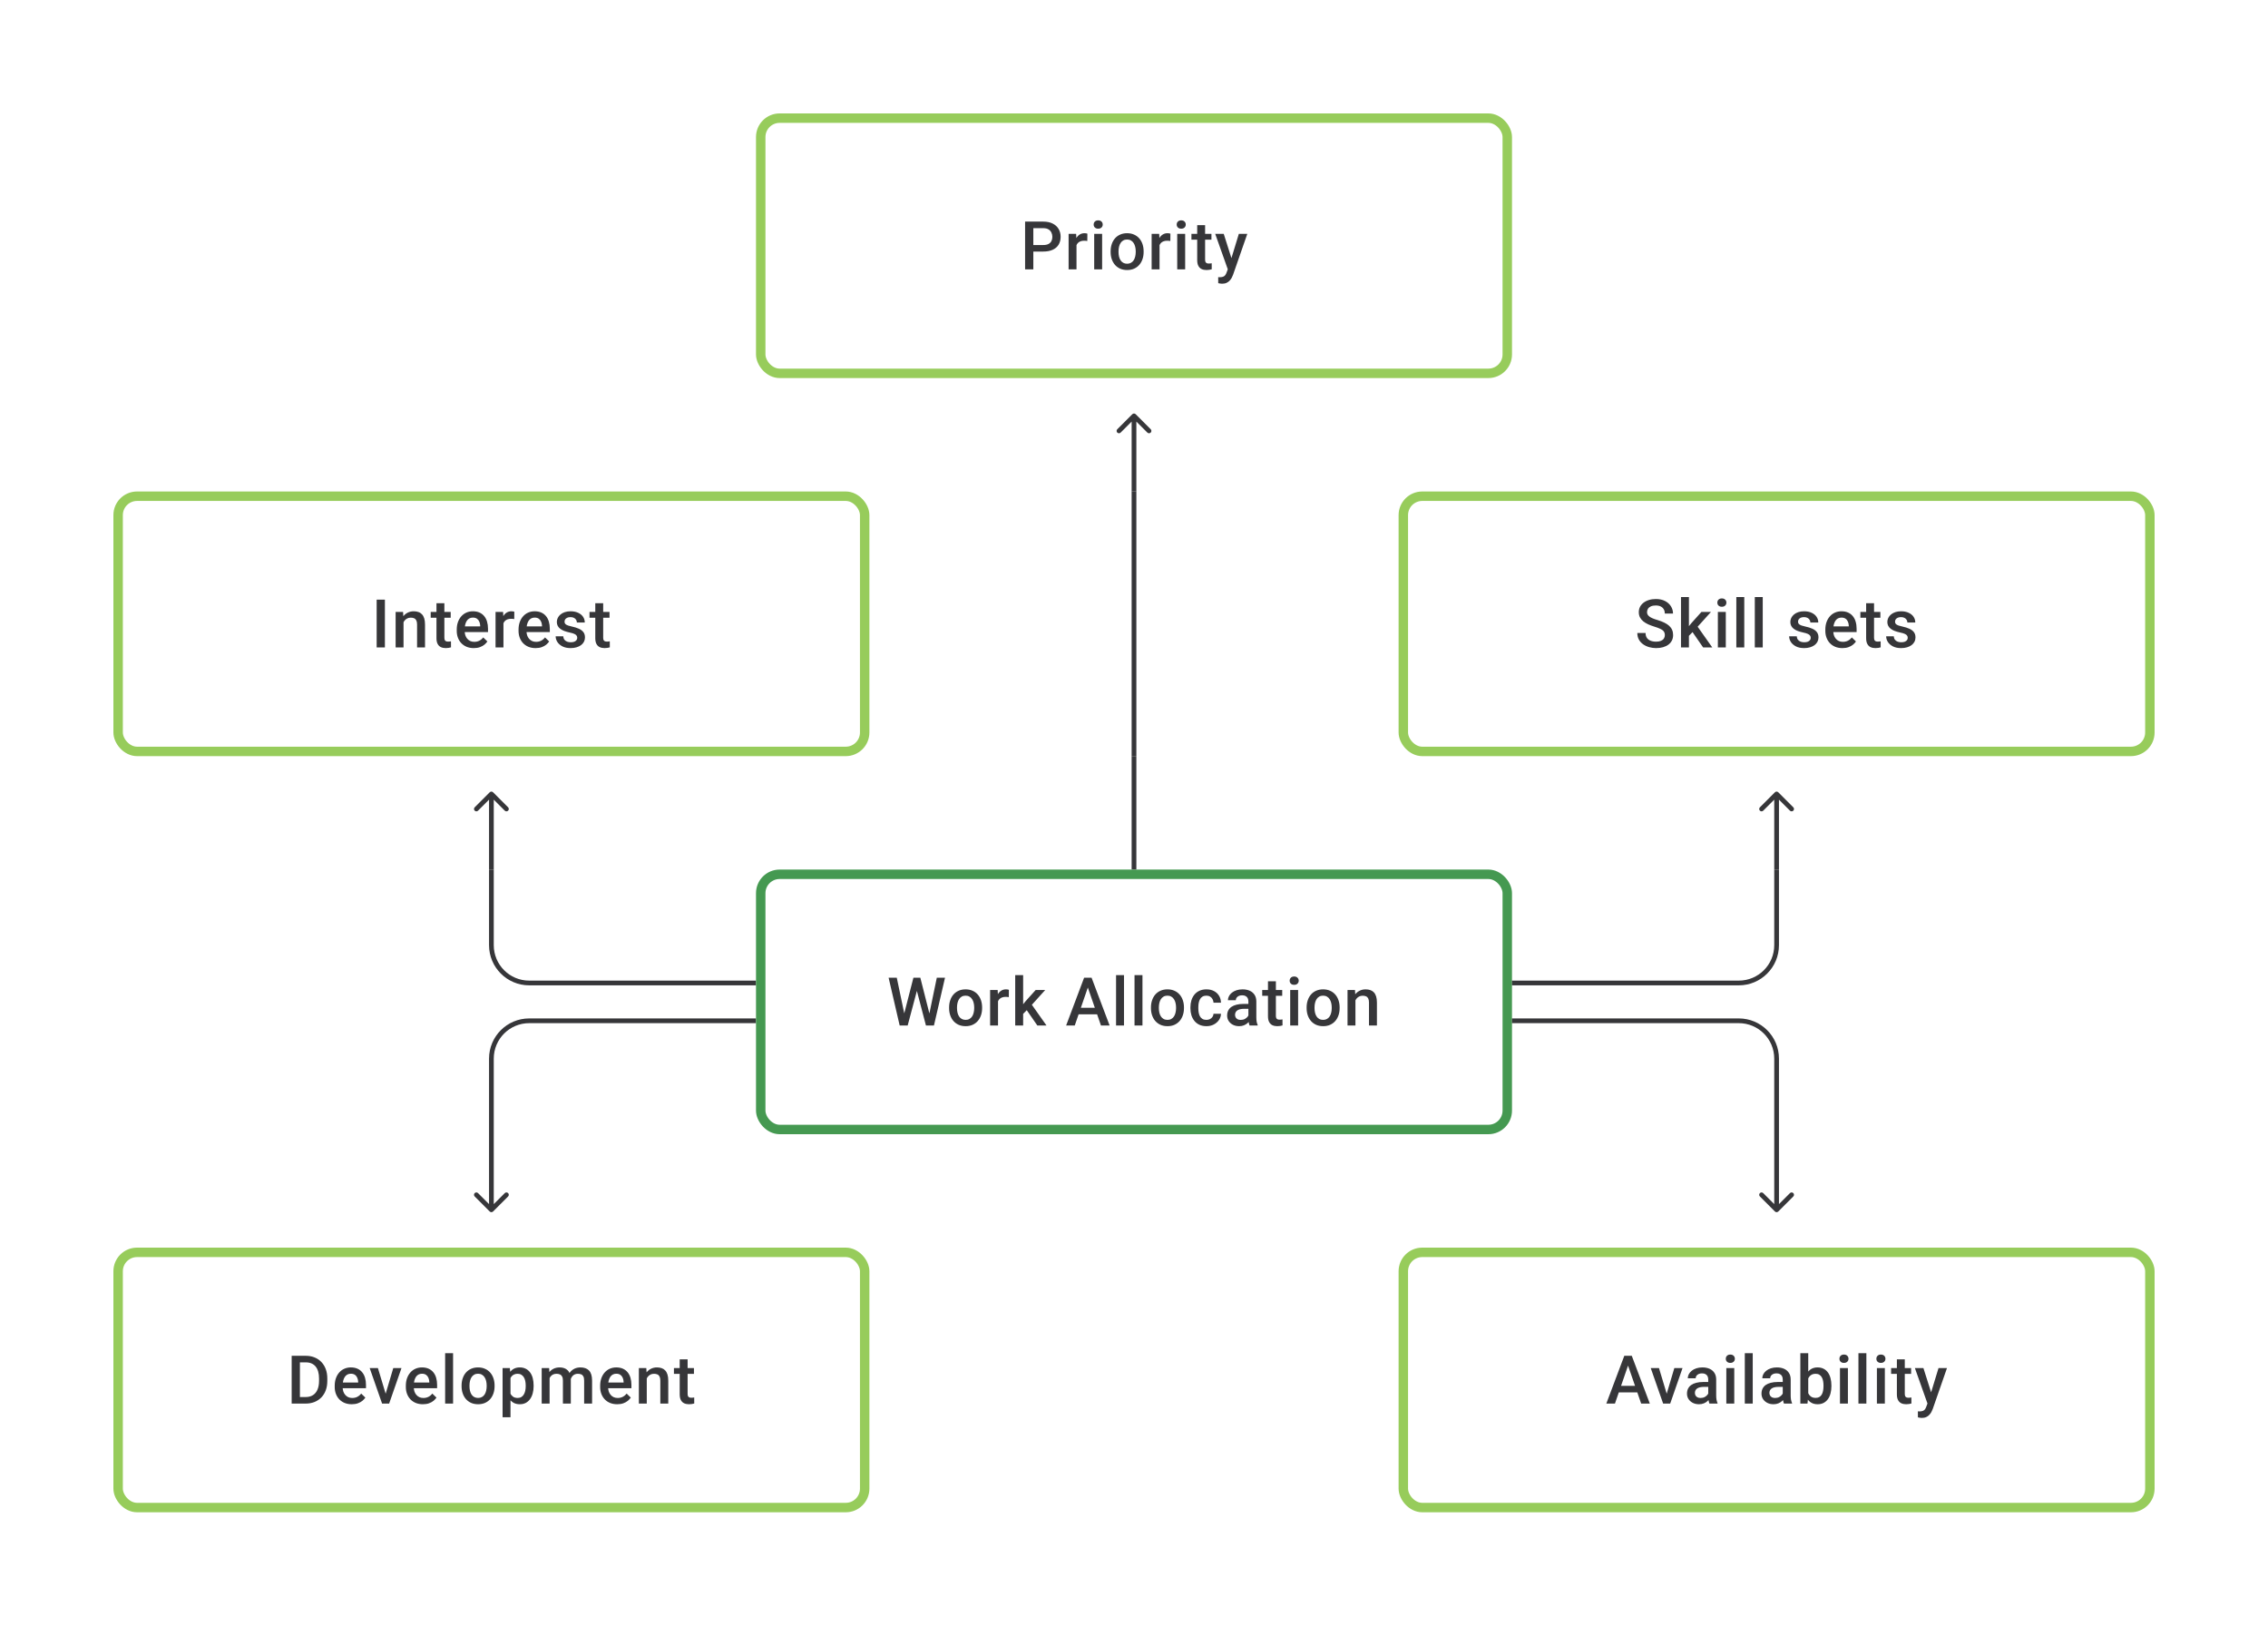 <svg width="480" height="344" viewBox="0 0 480 344" fill="none" xmlns="http://www.w3.org/2000/svg">
<path d="M220.792 53.23H218.161V51.848H220.792C221.25 51.848 221.621 51.774 221.903 51.626C222.185 51.478 222.391 51.274 222.521 51.015C222.655 50.751 222.722 50.45 222.722 50.112C222.722 49.793 222.655 49.494 222.521 49.217C222.391 48.934 222.185 48.707 221.903 48.536C221.621 48.365 221.25 48.279 220.792 48.279H218.695V57H216.952V46.891H220.792C221.574 46.891 222.239 47.029 222.785 47.307C223.336 47.58 223.755 47.96 224.042 48.446C224.329 48.927 224.472 49.478 224.472 50.098C224.472 50.751 224.329 51.311 224.042 51.779C223.755 52.246 223.336 52.605 222.785 52.855C222.239 53.105 221.574 53.23 220.792 53.23ZM227.832 50.918V57H226.159V49.487H227.756L227.832 50.918ZM230.131 49.439L230.117 50.994C230.015 50.975 229.904 50.962 229.784 50.952C229.668 50.943 229.552 50.938 229.436 50.938C229.149 50.938 228.897 50.98 228.68 51.063C228.462 51.142 228.279 51.258 228.131 51.411C227.988 51.559 227.876 51.739 227.798 51.952C227.719 52.165 227.673 52.404 227.659 52.667L227.277 52.695C227.277 52.223 227.323 51.785 227.416 51.383C227.508 50.98 227.647 50.626 227.832 50.321C228.022 50.015 228.258 49.777 228.541 49.605C228.828 49.434 229.159 49.348 229.534 49.348C229.635 49.348 229.744 49.358 229.86 49.376C229.98 49.395 230.071 49.416 230.131 49.439ZM233.255 49.487V57H231.575V49.487H233.255ZM231.464 47.515C231.464 47.261 231.547 47.05 231.714 46.883C231.885 46.712 232.121 46.627 232.422 46.627C232.718 46.627 232.952 46.712 233.123 46.883C233.294 47.05 233.38 47.261 233.38 47.515C233.38 47.765 233.294 47.974 233.123 48.14C232.952 48.307 232.718 48.39 232.422 48.39C232.121 48.39 231.885 48.307 231.714 48.14C231.547 47.974 231.464 47.765 231.464 47.515ZM235.053 53.327V53.167C235.053 52.626 235.132 52.123 235.289 51.661C235.446 51.193 235.673 50.788 235.97 50.446C236.27 50.098 236.636 49.83 237.067 49.64C237.502 49.446 237.992 49.348 238.539 49.348C239.089 49.348 239.58 49.446 240.011 49.64C240.446 49.83 240.814 50.098 241.115 50.446C241.415 50.788 241.645 51.193 241.802 51.661C241.959 52.123 242.038 52.626 242.038 53.167V53.327C242.038 53.868 241.959 54.371 241.802 54.834C241.645 55.297 241.415 55.702 241.115 56.049C240.814 56.391 240.448 56.66 240.017 56.854C239.587 57.044 239.099 57.139 238.552 57.139C238.002 57.139 237.509 57.044 237.074 56.854C236.643 56.66 236.277 56.391 235.976 56.049C235.676 55.702 235.446 55.297 235.289 54.834C235.132 54.371 235.053 53.868 235.053 53.327ZM236.726 53.167V53.327C236.726 53.665 236.761 53.984 236.83 54.285C236.9 54.586 237.009 54.85 237.157 55.077C237.305 55.303 237.495 55.482 237.726 55.611C237.958 55.741 238.233 55.806 238.552 55.806C238.863 55.806 239.131 55.741 239.358 55.611C239.589 55.482 239.779 55.303 239.927 55.077C240.075 54.85 240.184 54.586 240.254 54.285C240.328 53.984 240.365 53.665 240.365 53.327V53.167C240.365 52.834 240.328 52.519 240.254 52.223C240.184 51.922 240.073 51.656 239.92 51.425C239.772 51.193 239.582 51.013 239.351 50.883C239.124 50.749 238.853 50.681 238.539 50.681C238.224 50.681 237.951 50.749 237.719 50.883C237.492 51.013 237.305 51.193 237.157 51.425C237.009 51.656 236.9 51.922 236.83 52.223C236.761 52.519 236.726 52.834 236.726 53.167ZM245.405 50.918V57H243.732V49.487H245.329L245.405 50.918ZM247.704 49.439L247.69 50.994C247.588 50.975 247.477 50.962 247.356 50.952C247.241 50.943 247.125 50.938 247.009 50.938C246.722 50.938 246.47 50.98 246.252 51.063C246.035 51.142 245.852 51.258 245.704 51.411C245.56 51.559 245.449 51.739 245.371 51.952C245.292 52.165 245.246 52.404 245.232 52.667L244.85 52.695C244.85 52.223 244.896 51.785 244.989 51.383C245.081 50.98 245.22 50.626 245.405 50.321C245.595 50.015 245.831 49.777 246.113 49.605C246.4 49.434 246.731 49.348 247.106 49.348C247.208 49.348 247.317 49.358 247.433 49.376C247.553 49.395 247.643 49.416 247.704 49.439ZM250.828 49.487V57H249.147V49.487H250.828ZM249.036 47.515C249.036 47.261 249.12 47.05 249.286 46.883C249.458 46.712 249.694 46.627 249.995 46.627C250.291 46.627 250.525 46.712 250.696 46.883C250.867 47.05 250.953 47.261 250.953 47.515C250.953 47.765 250.867 47.974 250.696 48.14C250.525 48.307 250.291 48.39 249.995 48.39C249.694 48.39 249.458 48.307 249.286 48.14C249.12 47.974 249.036 47.765 249.036 47.515ZM256.389 49.487V50.709H252.154V49.487H256.389ZM253.376 47.647H255.049V54.924C255.049 55.155 255.081 55.334 255.146 55.459C255.216 55.579 255.311 55.66 255.431 55.702C255.551 55.743 255.692 55.764 255.854 55.764C255.97 55.764 256.081 55.757 256.188 55.743C256.294 55.729 256.38 55.715 256.445 55.702L256.452 56.979C256.313 57.021 256.151 57.058 255.966 57.09C255.785 57.123 255.577 57.139 255.341 57.139C254.956 57.139 254.616 57.072 254.32 56.938C254.024 56.799 253.792 56.574 253.626 56.264C253.459 55.954 253.376 55.542 253.376 55.028V47.647ZM260.145 56.181L262.187 49.487H263.978L260.965 58.146C260.895 58.331 260.805 58.532 260.694 58.75C260.583 58.967 260.437 59.173 260.256 59.368C260.08 59.567 259.861 59.726 259.597 59.847C259.333 59.972 259.013 60.034 258.638 60.034C258.49 60.034 258.347 60.02 258.208 59.993C258.074 59.969 257.946 59.944 257.826 59.916L257.819 58.639C257.865 58.643 257.921 58.648 257.986 58.653C258.055 58.657 258.111 58.66 258.152 58.66C258.43 58.66 258.662 58.625 258.847 58.555C259.032 58.49 259.182 58.384 259.298 58.236C259.418 58.088 259.52 57.889 259.604 57.639L260.145 56.181ZM258.993 49.487L260.777 55.111L261.076 56.875L259.916 57.174L257.187 49.487H258.993Z" fill="#1E1E21" fill-opacity="0.89"/>
<rect x="161" y="25" width="158" height="54" rx="4" stroke="#97CC5B" stroke-width="2"/>
<path d="M240.354 87.646C240.158 87.451 239.842 87.451 239.646 87.646L236.464 90.828C236.269 91.024 236.269 91.34 236.464 91.535C236.66 91.731 236.976 91.731 237.172 91.535L240 88.707L242.828 91.535C243.024 91.731 243.34 91.731 243.536 91.535C243.731 91.34 243.731 91.024 243.536 90.828L240.354 87.646ZM239.5 88V104H240.5V88H239.5Z" fill="#1E1E21" fill-opacity="0.89"/>
<path d="M81.459 126.89V137H79.717V126.89H81.459ZM85.403 131.091V137H83.73V129.487H85.306L85.403 131.091ZM85.104 132.966L84.563 132.959C84.567 132.427 84.641 131.938 84.785 131.494C84.933 131.05 85.137 130.668 85.396 130.348C85.66 130.029 85.975 129.784 86.34 129.612C86.706 129.436 87.113 129.348 87.562 129.348C87.923 129.348 88.25 129.399 88.541 129.501C88.838 129.598 89.09 129.758 89.298 129.98C89.511 130.202 89.673 130.492 89.784 130.848C89.895 131.2 89.951 131.633 89.951 132.147V137H88.27V132.14C88.27 131.779 88.217 131.494 88.111 131.286C88.009 131.073 87.859 130.922 87.659 130.834C87.465 130.742 87.222 130.695 86.93 130.695C86.644 130.695 86.386 130.756 86.16 130.876C85.933 130.996 85.741 131.161 85.583 131.369C85.431 131.577 85.313 131.818 85.229 132.091C85.146 132.364 85.104 132.656 85.104 132.966ZM95.387 129.487V130.709H91.152V129.487H95.387ZM92.374 127.647H94.047V134.924C94.047 135.155 94.079 135.334 94.144 135.459C94.214 135.579 94.309 135.66 94.429 135.702C94.549 135.743 94.691 135.764 94.853 135.764C94.968 135.764 95.079 135.757 95.186 135.743C95.292 135.729 95.378 135.715 95.443 135.702L95.45 136.979C95.311 137.021 95.149 137.058 94.964 137.09C94.783 137.123 94.575 137.139 94.339 137.139C93.954 137.139 93.614 137.072 93.318 136.938C93.022 136.799 92.79 136.574 92.624 136.264C92.457 135.954 92.374 135.542 92.374 135.028V127.647ZM100.275 137.139C99.72 137.139 99.217 137.049 98.768 136.868C98.324 136.683 97.944 136.426 97.63 136.097C97.32 135.769 97.081 135.382 96.914 134.938C96.748 134.493 96.665 134.014 96.665 133.501V133.223C96.665 132.635 96.75 132.103 96.921 131.626C97.093 131.149 97.331 130.742 97.636 130.404C97.942 130.061 98.303 129.8 98.72 129.619C99.136 129.439 99.588 129.348 100.074 129.348C100.611 129.348 101.08 129.439 101.483 129.619C101.886 129.8 102.219 130.054 102.483 130.383C102.751 130.707 102.951 131.094 103.08 131.543C103.214 131.992 103.281 132.487 103.281 133.028V133.744H97.477V132.542H101.629V132.41C101.62 132.11 101.56 131.827 101.448 131.563C101.342 131.3 101.178 131.087 100.955 130.925C100.733 130.763 100.437 130.682 100.067 130.682C99.789 130.682 99.541 130.742 99.324 130.862C99.111 130.978 98.933 131.147 98.789 131.369C98.646 131.591 98.535 131.86 98.456 132.174C98.382 132.485 98.345 132.834 98.345 133.223V133.501C98.345 133.829 98.389 134.135 98.477 134.417C98.569 134.695 98.704 134.938 98.879 135.146C99.055 135.354 99.268 135.519 99.518 135.639C99.768 135.755 100.053 135.813 100.372 135.813C100.775 135.813 101.134 135.732 101.448 135.57C101.763 135.408 102.036 135.179 102.268 134.882L103.15 135.736C102.988 135.972 102.777 136.199 102.518 136.417C102.259 136.63 101.941 136.803 101.566 136.938C101.196 137.072 100.766 137.139 100.275 137.139ZM106.552 130.918V137H104.878V129.487H106.475L106.552 130.918ZM108.85 129.439L108.836 130.994C108.734 130.975 108.623 130.962 108.503 130.952C108.387 130.943 108.271 130.938 108.155 130.938C107.868 130.938 107.616 130.98 107.399 131.063C107.181 131.142 106.998 131.258 106.85 131.411C106.707 131.559 106.596 131.739 106.517 131.952C106.438 132.165 106.392 132.403 106.378 132.667L105.996 132.695C105.996 132.223 106.042 131.786 106.135 131.383C106.228 130.98 106.366 130.626 106.552 130.32C106.741 130.015 106.977 129.777 107.26 129.605C107.547 129.434 107.878 129.348 108.253 129.348C108.355 129.348 108.463 129.358 108.579 129.376C108.699 129.395 108.79 129.416 108.85 129.439ZM113.356 137.139C112.8 137.139 112.298 137.049 111.849 136.868C111.405 136.683 111.025 136.426 110.71 136.097C110.4 135.769 110.162 135.382 109.995 134.938C109.829 134.493 109.745 134.014 109.745 133.501V133.223C109.745 132.635 109.831 132.103 110.002 131.626C110.173 131.149 110.412 130.742 110.717 130.404C111.023 130.061 111.384 129.8 111.8 129.619C112.217 129.439 112.668 129.348 113.154 129.348C113.691 129.348 114.161 129.439 114.564 129.619C114.967 129.8 115.3 130.054 115.564 130.383C115.832 130.707 116.031 131.094 116.161 131.543C116.295 131.992 116.362 132.487 116.362 133.028V133.744H110.558V132.542H114.71V132.41C114.7 132.11 114.64 131.827 114.529 131.563C114.423 131.3 114.258 131.087 114.036 130.925C113.814 130.763 113.518 130.682 113.147 130.682C112.87 130.682 112.622 130.742 112.405 130.862C112.192 130.978 112.013 131.147 111.87 131.369C111.726 131.591 111.615 131.86 111.537 132.174C111.463 132.485 111.426 132.834 111.426 133.223V133.501C111.426 133.829 111.469 134.135 111.557 134.417C111.65 134.695 111.784 134.938 111.96 135.146C112.136 135.354 112.349 135.519 112.599 135.639C112.849 135.755 113.134 135.813 113.453 135.813C113.856 135.813 114.214 135.732 114.529 135.57C114.844 135.408 115.117 135.179 115.349 134.882L116.23 135.736C116.068 135.972 115.858 136.199 115.598 136.417C115.339 136.63 115.022 136.803 114.647 136.938C114.277 137.072 113.846 137.139 113.356 137.139ZM122.167 134.966C122.167 134.799 122.125 134.649 122.042 134.514C121.958 134.375 121.799 134.25 121.563 134.139C121.331 134.028 120.989 133.926 120.535 133.834C120.137 133.746 119.771 133.642 119.438 133.521C119.109 133.396 118.827 133.246 118.591 133.07C118.355 132.894 118.172 132.686 118.042 132.445C117.913 132.204 117.848 131.927 117.848 131.612C117.848 131.306 117.915 131.017 118.049 130.744C118.183 130.471 118.376 130.23 118.625 130.022C118.875 129.814 119.179 129.649 119.535 129.529C119.896 129.409 120.299 129.348 120.743 129.348C121.373 129.348 121.912 129.455 122.361 129.668C122.815 129.876 123.162 130.161 123.403 130.522C123.643 130.878 123.764 131.281 123.764 131.73H122.09C122.09 131.531 122.039 131.346 121.937 131.175C121.84 130.999 121.692 130.857 121.493 130.751C121.294 130.64 121.044 130.584 120.743 130.584C120.456 130.584 120.218 130.631 120.028 130.723C119.843 130.811 119.704 130.927 119.611 131.07C119.523 131.214 119.48 131.371 119.48 131.543C119.48 131.667 119.503 131.781 119.549 131.883C119.6 131.98 119.683 132.07 119.799 132.154C119.915 132.232 120.072 132.306 120.271 132.376C120.475 132.445 120.729 132.512 121.035 132.577C121.609 132.697 122.102 132.852 122.514 133.042C122.93 133.227 123.25 133.468 123.472 133.764C123.694 134.056 123.805 134.426 123.805 134.875C123.805 135.209 123.733 135.514 123.59 135.792C123.451 136.065 123.247 136.303 122.979 136.507C122.71 136.706 122.389 136.861 122.014 136.972C121.644 137.083 121.227 137.139 120.764 137.139C120.084 137.139 119.507 137.019 119.035 136.778C118.563 136.532 118.204 136.22 117.959 135.84C117.718 135.456 117.598 135.058 117.598 134.646H119.216C119.234 134.956 119.32 135.204 119.473 135.389C119.63 135.57 119.824 135.702 120.056 135.785C120.292 135.864 120.535 135.903 120.785 135.903C121.086 135.903 121.338 135.864 121.542 135.785C121.745 135.702 121.9 135.59 122.007 135.452C122.113 135.308 122.167 135.146 122.167 134.966ZM128.999 129.487V130.709H124.763V129.487H128.999ZM125.985 127.647H127.659V134.924C127.659 135.155 127.691 135.334 127.756 135.459C127.825 135.579 127.92 135.66 128.04 135.702C128.161 135.743 128.302 135.764 128.464 135.764C128.58 135.764 128.691 135.757 128.797 135.743C128.904 135.729 128.989 135.715 129.054 135.702L129.061 136.979C128.922 137.021 128.76 137.058 128.575 137.09C128.395 137.123 128.186 137.139 127.95 137.139C127.566 137.139 127.226 137.072 126.929 136.938C126.633 136.799 126.402 136.574 126.235 136.264C126.068 135.954 125.985 135.542 125.985 135.028V127.647Z" fill="#1E1E21" fill-opacity="0.89"/>
<rect x="25" y="105" width="158" height="54" rx="4" stroke="#97CC5B" stroke-width="2"/>
<path d="M239.5 104V160H240.5V104H239.5Z" fill="#1E1E21" fill-opacity="0.89"/>
<path d="M352.349 134.396C352.349 134.188 352.316 134.003 352.251 133.841C352.191 133.679 352.083 133.531 351.925 133.396C351.768 133.262 351.546 133.133 351.259 133.008C350.976 132.878 350.615 132.746 350.175 132.612C349.694 132.464 349.25 132.299 348.842 132.119C348.44 131.934 348.088 131.721 347.787 131.48C347.486 131.235 347.252 130.955 347.086 130.64C346.919 130.32 346.836 129.952 346.836 129.536C346.836 129.124 346.921 128.749 347.093 128.411C347.268 128.073 347.516 127.782 347.836 127.536C348.16 127.286 348.541 127.094 348.981 126.96C349.421 126.821 349.907 126.752 350.439 126.752C351.189 126.752 351.835 126.89 352.376 127.168C352.923 127.446 353.342 127.819 353.633 128.286C353.929 128.754 354.078 129.27 354.078 129.834H352.349C352.349 129.501 352.277 129.207 352.133 128.953C351.995 128.693 351.782 128.49 351.495 128.342C351.212 128.194 350.854 128.119 350.418 128.119C350.006 128.119 349.664 128.182 349.391 128.307C349.118 128.432 348.914 128.601 348.78 128.814C348.646 129.027 348.578 129.267 348.578 129.536C348.578 129.726 348.622 129.899 348.71 130.057C348.798 130.209 348.933 130.353 349.113 130.487C349.294 130.617 349.52 130.739 349.794 130.855C350.067 130.971 350.388 131.082 350.759 131.188C351.319 131.355 351.807 131.54 352.224 131.744C352.64 131.943 352.987 132.17 353.265 132.424C353.543 132.679 353.751 132.968 353.89 133.292C354.029 133.612 354.098 133.975 354.098 134.382C354.098 134.808 354.013 135.192 353.842 135.535C353.67 135.873 353.425 136.162 353.106 136.403C352.791 136.639 352.411 136.822 351.967 136.951C351.527 137.076 351.036 137.139 350.495 137.139C350.009 137.139 349.53 137.074 349.058 136.944C348.59 136.815 348.164 136.618 347.78 136.354C347.396 136.086 347.09 135.753 346.863 135.354C346.637 134.952 346.523 134.482 346.523 133.945H348.266C348.266 134.274 348.322 134.554 348.433 134.785C348.548 135.017 348.708 135.206 348.912 135.354C349.115 135.498 349.351 135.604 349.62 135.674C349.893 135.743 350.185 135.778 350.495 135.778C350.902 135.778 351.242 135.72 351.515 135.604C351.793 135.489 352.002 135.327 352.14 135.118C352.279 134.91 352.349 134.669 352.349 134.396ZM357.445 126.335V137H355.765V126.335H357.445ZM362.111 129.487L358.84 133.112L357.049 134.945L356.612 133.528L357.966 131.855L360.09 129.487H362.111ZM360.451 137L358.014 133.473L359.07 132.299L362.389 137H360.451ZM365.249 129.487V137H363.569V129.487H365.249ZM363.458 127.515C363.458 127.261 363.541 127.05 363.707 126.884C363.879 126.712 364.115 126.627 364.416 126.627C364.712 126.627 364.946 126.712 365.117 126.884C365.288 127.05 365.374 127.261 365.374 127.515C365.374 127.765 365.288 127.974 365.117 128.14C364.946 128.307 364.712 128.39 364.416 128.39C364.115 128.39 363.879 128.307 363.707 128.14C363.541 127.974 363.458 127.765 363.458 127.515ZM369.158 126.335V137H367.477V126.335H369.158ZM373.067 126.335V137H371.386V126.335H373.067ZM383.224 134.966C383.224 134.799 383.182 134.649 383.099 134.514C383.016 134.375 382.856 134.25 382.62 134.139C382.389 134.028 382.046 133.926 381.592 133.834C381.194 133.746 380.829 133.642 380.495 133.521C380.167 133.396 379.884 133.246 379.648 133.07C379.412 132.894 379.229 132.686 379.1 132.445C378.97 132.204 378.905 131.927 378.905 131.612C378.905 131.306 378.972 131.017 379.107 130.744C379.241 130.471 379.433 130.23 379.683 130.022C379.933 129.814 380.236 129.649 380.593 129.529C380.954 129.409 381.356 129.348 381.801 129.348C382.43 129.348 382.97 129.455 383.419 129.668C383.872 129.876 384.219 130.161 384.46 130.522C384.701 130.878 384.821 131.281 384.821 131.73H383.148C383.148 131.531 383.097 131.346 382.995 131.175C382.898 130.999 382.75 130.857 382.551 130.751C382.352 130.64 382.102 130.584 381.801 130.584C381.514 130.584 381.275 130.631 381.086 130.723C380.9 130.811 380.762 130.927 380.669 131.07C380.581 131.214 380.537 131.371 380.537 131.543C380.537 131.667 380.56 131.781 380.607 131.883C380.657 131.98 380.741 132.07 380.856 132.154C380.972 132.232 381.13 132.306 381.329 132.376C381.532 132.445 381.787 132.512 382.092 132.577C382.666 132.697 383.159 132.852 383.571 133.042C383.988 133.227 384.307 133.468 384.529 133.764C384.752 134.056 384.863 134.426 384.863 134.875C384.863 135.209 384.791 135.514 384.648 135.792C384.509 136.065 384.305 136.303 384.037 136.507C383.768 136.706 383.446 136.861 383.071 136.972C382.701 137.083 382.284 137.139 381.822 137.139C381.141 137.139 380.565 137.019 380.093 136.778C379.621 136.532 379.262 136.22 379.016 135.84C378.776 135.456 378.655 135.058 378.655 134.646H380.273C380.292 134.956 380.377 135.204 380.53 135.389C380.688 135.57 380.882 135.702 381.113 135.785C381.349 135.864 381.592 135.903 381.842 135.903C382.143 135.903 382.396 135.864 382.599 135.785C382.803 135.702 382.958 135.59 383.064 135.452C383.171 135.308 383.224 135.146 383.224 134.966ZM389.924 137.139C389.369 137.139 388.867 137.049 388.418 136.868C387.973 136.683 387.594 136.426 387.279 136.097C386.969 135.769 386.73 135.382 386.564 134.938C386.397 134.493 386.314 134.014 386.314 133.501V133.223C386.314 132.635 386.399 132.103 386.571 131.626C386.742 131.149 386.98 130.742 387.286 130.404C387.591 130.061 387.952 129.8 388.369 129.619C388.785 129.439 389.237 129.348 389.723 129.348C390.26 129.348 390.73 129.439 391.132 129.619C391.535 129.8 391.868 130.054 392.132 130.383C392.401 130.707 392.6 131.094 392.729 131.543C392.864 131.992 392.931 132.487 392.931 133.028V133.744H387.126V132.542H391.278V132.41C391.269 132.11 391.209 131.827 391.098 131.563C390.991 131.3 390.827 131.087 390.605 130.925C390.382 130.763 390.086 130.682 389.716 130.682C389.438 130.682 389.191 130.742 388.973 130.862C388.76 130.978 388.582 131.147 388.438 131.369C388.295 131.591 388.184 131.86 388.105 132.174C388.031 132.485 387.994 132.834 387.994 133.223V133.501C387.994 133.829 388.038 134.135 388.126 134.417C388.218 134.695 388.353 134.938 388.529 135.146C388.704 135.354 388.917 135.519 389.167 135.639C389.417 135.755 389.702 135.813 390.021 135.813C390.424 135.813 390.783 135.732 391.098 135.57C391.412 135.408 391.686 135.179 391.917 134.882L392.799 135.736C392.637 135.972 392.426 136.199 392.167 136.417C391.908 136.63 391.591 136.803 391.216 136.938C390.845 137.072 390.415 137.139 389.924 137.139ZM397.964 129.487V130.709H393.729V129.487H397.964ZM394.951 127.647H396.624V134.924C396.624 135.155 396.657 135.334 396.721 135.459C396.791 135.579 396.886 135.66 397.006 135.702C397.127 135.743 397.268 135.764 397.43 135.764C397.545 135.764 397.657 135.757 397.763 135.743C397.869 135.729 397.955 135.715 398.02 135.702L398.027 136.979C397.888 137.021 397.726 137.058 397.541 137.09C397.36 137.123 397.152 137.139 396.916 137.139C396.532 137.139 396.191 137.072 395.895 136.938C395.599 136.799 395.368 136.574 395.201 136.264C395.034 135.954 394.951 135.542 394.951 135.028V127.647ZM403.755 134.966C403.755 134.799 403.713 134.649 403.63 134.514C403.547 134.375 403.387 134.25 403.151 134.139C402.919 134.028 402.577 133.926 402.123 133.834C401.725 133.746 401.359 133.642 401.026 133.521C400.697 133.396 400.415 133.246 400.179 133.07C399.943 132.894 399.76 132.686 399.63 132.445C399.501 132.204 399.436 131.927 399.436 131.612C399.436 131.306 399.503 131.017 399.637 130.744C399.772 130.471 399.964 130.23 400.214 130.022C400.464 129.814 400.767 129.649 401.123 129.529C401.484 129.409 401.887 129.348 402.331 129.348C402.961 129.348 403.5 129.455 403.949 129.668C404.403 129.876 404.75 130.161 404.991 130.522C405.231 130.878 405.352 131.281 405.352 131.73H403.678C403.678 131.531 403.628 131.346 403.526 131.175C403.428 130.999 403.28 130.857 403.081 130.751C402.882 130.64 402.632 130.584 402.331 130.584C402.044 130.584 401.806 130.631 401.616 130.723C401.431 130.811 401.292 130.927 401.2 131.07C401.112 131.214 401.068 131.371 401.068 131.543C401.068 131.667 401.091 131.781 401.137 131.883C401.188 131.98 401.271 132.07 401.387 132.154C401.503 132.232 401.66 132.306 401.859 132.376C402.063 132.445 402.318 132.512 402.623 132.577C403.197 132.697 403.69 132.852 404.102 133.042C404.519 133.227 404.838 133.468 405.06 133.764C405.282 134.056 405.393 134.426 405.393 134.875C405.393 135.209 405.322 135.514 405.178 135.792C405.039 136.065 404.836 136.303 404.567 136.507C404.299 136.706 403.977 136.861 403.602 136.972C403.232 137.083 402.815 137.139 402.352 137.139C401.672 137.139 401.096 137.019 400.623 136.778C400.151 136.532 399.792 136.22 399.547 135.84C399.306 135.456 399.186 135.058 399.186 134.646H400.804C400.822 134.956 400.908 135.204 401.061 135.389C401.218 135.57 401.413 135.702 401.644 135.785C401.88 135.864 402.123 135.903 402.373 135.903C402.674 135.903 402.926 135.864 403.13 135.785C403.334 135.702 403.489 135.59 403.595 135.452C403.702 135.308 403.755 135.146 403.755 134.966Z" fill="#1E1E21" fill-opacity="0.89"/>
<rect x="297" y="105" width="158" height="54" rx="4" stroke="#97CC5B" stroke-width="2"/>
<path d="M104.354 167.646C104.158 167.451 103.842 167.451 103.646 167.646L100.464 170.828C100.269 171.024 100.269 171.34 100.464 171.536C100.66 171.731 100.976 171.731 101.172 171.536L104 168.707L106.828 171.536C107.024 171.731 107.34 171.731 107.536 171.536C107.731 171.34 107.731 171.024 107.536 170.828L104.354 167.646ZM103.5 168V184H104.5V168H103.5Z" fill="#1E1E21" fill-opacity="0.89"/>
<path d="M239.5 160V184H240.5V160H239.5Z" fill="#1E1E21" fill-opacity="0.89"/>
<path d="M376.354 167.646C376.158 167.451 375.842 167.451 375.646 167.646L372.464 170.828C372.269 171.024 372.269 171.34 372.464 171.536C372.66 171.731 372.976 171.731 373.172 171.536L376 168.707L378.828 171.536C379.024 171.731 379.34 171.731 379.536 171.536C379.731 171.34 379.731 171.024 379.536 170.828L376.354 167.646ZM375.5 168V184H376.5V168H375.5Z" fill="#1E1E21" fill-opacity="0.89"/>
<path d="M160 208H112C107.582 208 104 204.418 104 200L104 184" stroke="#1E1E21" stroke-opacity="0.89"/>
<path d="M160 216H112C107.582 216 104 219.582 104 224V240" stroke="#1E1E21" stroke-opacity="0.89"/>
<path d="M191.301 214.73L193.315 206.89H194.37L194.252 208.911L192.1 217H191.003L191.301 214.73ZM189.795 206.89L191.426 214.667L191.572 217H190.406L188.066 206.89H189.795ZM196.655 214.646L198.265 206.89H200.001L197.661 217H196.495L196.655 214.646ZM194.78 206.89L196.773 214.75L197.064 217H195.967L193.849 208.911L193.738 206.89H194.78ZM200.869 213.327V213.167C200.869 212.626 200.948 212.123 201.105 211.661C201.262 211.193 201.489 210.788 201.785 210.445C202.086 210.098 202.452 209.83 202.882 209.64C203.318 209.446 203.808 209.348 204.354 209.348C204.905 209.348 205.396 209.446 205.826 209.64C206.262 209.83 206.63 210.098 206.93 210.445C207.231 210.788 207.46 211.193 207.618 211.661C207.775 212.123 207.854 212.626 207.854 213.167V213.327C207.854 213.869 207.775 214.371 207.618 214.834C207.46 215.297 207.231 215.702 206.93 216.049C206.63 216.391 206.264 216.66 205.833 216.854C205.403 217.044 204.915 217.139 204.368 217.139C203.818 217.139 203.325 217.044 202.889 216.854C202.459 216.66 202.093 216.391 201.792 216.049C201.491 215.702 201.262 215.297 201.105 214.834C200.948 214.371 200.869 213.869 200.869 213.327ZM202.542 213.167V213.327C202.542 213.665 202.577 213.984 202.646 214.285C202.716 214.586 202.825 214.85 202.973 215.077C203.121 215.304 203.311 215.482 203.542 215.611C203.774 215.741 204.049 215.806 204.368 215.806C204.678 215.806 204.947 215.741 205.174 215.611C205.405 215.482 205.595 215.304 205.743 215.077C205.891 214.85 206 214.586 206.069 214.285C206.144 213.984 206.181 213.665 206.181 213.327V213.167C206.181 212.834 206.144 212.519 206.069 212.223C206 211.922 205.889 211.656 205.736 211.424C205.588 211.193 205.398 211.013 205.167 210.883C204.94 210.749 204.669 210.682 204.354 210.682C204.04 210.682 203.767 210.749 203.535 210.883C203.308 211.013 203.121 211.193 202.973 211.424C202.825 211.656 202.716 211.922 202.646 212.223C202.577 212.519 202.542 212.834 202.542 213.167ZM211.221 210.918V217H209.548V209.487H211.145L211.221 210.918ZM213.519 209.439L213.506 210.994C213.404 210.975 213.293 210.962 213.172 210.952C213.057 210.943 212.941 210.938 212.825 210.938C212.538 210.938 212.286 210.98 212.068 211.063C211.851 211.142 211.668 211.258 211.52 211.411C211.376 211.559 211.265 211.739 211.186 211.952C211.108 212.165 211.061 212.403 211.048 212.667L210.666 212.695C210.666 212.223 210.712 211.786 210.805 211.383C210.897 210.98 211.036 210.626 211.221 210.32C211.411 210.015 211.647 209.777 211.929 209.605C212.216 209.434 212.547 209.348 212.922 209.348C213.024 209.348 213.133 209.358 213.249 209.376C213.369 209.395 213.459 209.416 213.519 209.439ZM216.54 206.335V217H214.859V206.335H216.54ZM221.205 209.487L217.935 213.112L216.144 214.945L215.706 213.528L217.06 211.855L219.185 209.487H221.205ZM219.546 217L217.109 213.473L218.164 212.299L221.483 217H219.546ZM230.481 208.237L227.461 217H225.635L229.44 206.89H230.606L230.481 208.237ZM233.009 217L229.981 208.237L229.849 206.89H231.023L234.842 217H233.009ZM232.863 213.251V214.632H227.364V213.251H232.863ZM237.883 206.335V217H236.202V206.335H237.883ZM241.791 206.335V217H240.111V206.335H241.791ZM243.589 213.327V213.167C243.589 212.626 243.668 212.123 243.826 211.661C243.983 211.193 244.21 210.788 244.506 210.445C244.807 210.098 245.173 209.83 245.603 209.64C246.038 209.446 246.529 209.348 247.075 209.348C247.626 209.348 248.117 209.446 248.547 209.64C248.982 209.83 249.35 210.098 249.651 210.445C249.952 210.788 250.181 211.193 250.338 211.661C250.496 212.123 250.574 212.626 250.574 213.167V213.327C250.574 213.869 250.496 214.371 250.338 214.834C250.181 215.297 249.952 215.702 249.651 216.049C249.35 216.391 248.984 216.66 248.554 216.854C248.123 217.044 247.635 217.139 247.089 217.139C246.538 217.139 246.045 217.044 245.61 216.854C245.179 216.66 244.814 216.391 244.513 216.049C244.212 215.702 243.983 215.297 243.826 214.834C243.668 214.371 243.589 213.869 243.589 213.327ZM245.263 213.167V213.327C245.263 213.665 245.298 213.984 245.367 214.285C245.436 214.586 245.545 214.85 245.693 215.077C245.841 215.304 246.031 215.482 246.263 215.611C246.494 215.741 246.769 215.806 247.089 215.806C247.399 215.806 247.668 215.741 247.894 215.611C248.126 215.482 248.316 215.304 248.464 215.077C248.612 214.85 248.721 214.586 248.79 214.285C248.864 213.984 248.901 213.665 248.901 213.327V213.167C248.901 212.834 248.864 212.519 248.79 212.223C248.721 211.922 248.609 211.656 248.457 211.424C248.309 211.193 248.119 211.013 247.887 210.883C247.661 210.749 247.39 210.682 247.075 210.682C246.76 210.682 246.487 210.749 246.256 210.883C246.029 211.013 245.841 211.193 245.693 211.424C245.545 211.656 245.436 211.922 245.367 212.223C245.298 212.519 245.263 212.834 245.263 213.167ZM255.33 215.806C255.603 215.806 255.849 215.753 256.066 215.646C256.289 215.535 256.467 215.382 256.601 215.188C256.74 214.993 256.816 214.769 256.83 214.514H258.406C258.397 215 258.254 215.442 257.976 215.84C257.698 216.239 257.33 216.556 256.872 216.792C256.414 217.023 255.907 217.139 255.351 217.139C254.777 217.139 254.277 217.042 253.851 216.847C253.426 216.648 253.071 216.375 252.789 216.028C252.507 215.681 252.294 215.28 252.15 214.827C252.011 214.373 251.942 213.887 251.942 213.369V213.126C251.942 212.607 252.011 212.121 252.15 211.667C252.294 211.209 252.507 210.807 252.789 210.459C253.071 210.112 253.426 209.841 253.851 209.647C254.277 209.448 254.775 209.348 255.344 209.348C255.946 209.348 256.474 209.469 256.927 209.709C257.381 209.946 257.737 210.277 257.997 210.702C258.26 211.124 258.397 211.614 258.406 212.174H256.83C256.816 211.897 256.747 211.647 256.622 211.424C256.501 211.198 256.33 211.017 256.108 210.883C255.89 210.749 255.629 210.682 255.323 210.682C254.986 210.682 254.705 210.751 254.483 210.89C254.261 211.024 254.088 211.209 253.963 211.445C253.838 211.677 253.747 211.938 253.692 212.23C253.641 212.517 253.615 212.815 253.615 213.126V213.369C253.615 213.679 253.641 213.98 253.692 214.271C253.743 214.563 253.831 214.824 253.956 215.056C254.085 215.283 254.261 215.466 254.483 215.604C254.705 215.739 254.988 215.806 255.33 215.806ZM264.211 215.493V211.911C264.211 211.642 264.162 211.411 264.065 211.216C263.968 211.022 263.82 210.871 263.62 210.765C263.426 210.658 263.181 210.605 262.884 210.605C262.611 210.605 262.375 210.651 262.176 210.744C261.977 210.837 261.822 210.962 261.711 211.119C261.6 211.276 261.544 211.455 261.544 211.654H259.878C259.878 211.357 259.95 211.07 260.093 210.793C260.237 210.515 260.445 210.267 260.718 210.05C260.991 209.832 261.318 209.661 261.697 209.536C262.077 209.411 262.503 209.348 262.975 209.348C263.539 209.348 264.039 209.443 264.475 209.633C264.914 209.823 265.259 210.11 265.509 210.494C265.764 210.874 265.891 211.35 265.891 211.924V215.264C265.891 215.607 265.914 215.915 265.96 216.188C266.011 216.456 266.083 216.69 266.176 216.889V217H264.461C264.382 216.819 264.319 216.59 264.273 216.313C264.231 216.03 264.211 215.757 264.211 215.493ZM264.454 212.431L264.468 213.466H263.266C262.956 213.466 262.683 213.496 262.447 213.556C262.211 213.612 262.014 213.695 261.857 213.806C261.699 213.917 261.581 214.051 261.503 214.209C261.424 214.366 261.385 214.544 261.385 214.743C261.385 214.942 261.431 215.125 261.524 215.292C261.616 215.454 261.75 215.581 261.926 215.674C262.107 215.766 262.324 215.813 262.579 215.813C262.922 215.813 263.22 215.743 263.475 215.604C263.734 215.461 263.938 215.287 264.086 215.084C264.234 214.875 264.313 214.679 264.322 214.493L264.863 215.236C264.808 215.426 264.713 215.63 264.579 215.847C264.444 216.065 264.269 216.273 264.051 216.472C263.838 216.667 263.581 216.826 263.28 216.951C262.984 217.076 262.641 217.139 262.253 217.139C261.762 217.139 261.325 217.042 260.94 216.847C260.556 216.648 260.255 216.382 260.038 216.049C259.82 215.711 259.711 215.329 259.711 214.903C259.711 214.505 259.785 214.153 259.934 213.848C260.086 213.538 260.309 213.278 260.6 213.07C260.896 212.862 261.257 212.704 261.683 212.598C262.109 212.487 262.595 212.431 263.141 212.431H264.454ZM271.369 209.487V210.709H267.134V209.487H271.369ZM268.356 207.647H270.029V214.924C270.029 215.155 270.061 215.334 270.126 215.459C270.196 215.579 270.29 215.66 270.411 215.702C270.531 215.743 270.672 215.764 270.834 215.764C270.95 215.764 271.061 215.757 271.168 215.743C271.274 215.729 271.36 215.715 271.425 215.702L271.431 216.979C271.293 217.021 271.131 217.058 270.945 217.09C270.765 217.123 270.557 217.139 270.321 217.139C269.936 217.139 269.596 217.072 269.3 216.938C269.004 216.799 268.772 216.574 268.606 216.264C268.439 215.954 268.356 215.542 268.356 215.028V207.647ZM274.736 209.487V217H273.056V209.487H274.736ZM272.945 207.515C272.945 207.261 273.028 207.05 273.195 206.884C273.366 206.712 273.602 206.627 273.903 206.627C274.199 206.627 274.433 206.712 274.604 206.884C274.776 207.05 274.861 207.261 274.861 207.515C274.861 207.765 274.776 207.974 274.604 208.14C274.433 208.307 274.199 208.39 273.903 208.39C273.602 208.39 273.366 208.307 273.195 208.14C273.028 207.974 272.945 207.765 272.945 207.515ZM276.534 213.327V213.167C276.534 212.626 276.613 212.123 276.77 211.661C276.928 211.193 277.155 210.788 277.451 210.445C277.752 210.098 278.117 209.83 278.548 209.64C278.983 209.446 279.474 209.348 280.02 209.348C280.571 209.348 281.061 209.446 281.492 209.64C281.927 209.83 282.295 210.098 282.596 210.445C282.897 210.788 283.126 211.193 283.283 211.661C283.441 212.123 283.519 212.626 283.519 213.167V213.327C283.519 213.869 283.441 214.371 283.283 214.834C283.126 215.297 282.897 215.702 282.596 216.049C282.295 216.391 281.929 216.66 281.499 216.854C281.068 217.044 280.58 217.139 280.034 217.139C279.483 217.139 278.99 217.044 278.555 216.854C278.124 216.66 277.759 216.391 277.458 216.049C277.157 215.702 276.928 215.297 276.77 214.834C276.613 214.371 276.534 213.869 276.534 213.327ZM278.208 213.167V213.327C278.208 213.665 278.242 213.984 278.312 214.285C278.381 214.586 278.49 214.85 278.638 215.077C278.786 215.304 278.976 215.482 279.207 215.611C279.439 215.741 279.714 215.806 280.034 215.806C280.344 215.806 280.612 215.741 280.839 215.611C281.071 215.482 281.26 215.304 281.409 215.077C281.557 214.85 281.665 214.586 281.735 214.285C281.809 213.984 281.846 213.665 281.846 213.327V213.167C281.846 212.834 281.809 212.519 281.735 212.223C281.665 211.922 281.554 211.656 281.402 211.424C281.253 211.193 281.064 211.013 280.832 210.883C280.605 210.749 280.335 210.682 280.02 210.682C279.705 210.682 279.432 210.749 279.201 210.883C278.974 211.013 278.786 211.193 278.638 211.424C278.49 211.656 278.381 211.922 278.312 212.223C278.242 212.519 278.208 212.834 278.208 213.167ZM286.866 211.091V217H285.192V209.487H286.769L286.866 211.091ZM286.567 212.966L286.026 212.959C286.03 212.427 286.104 211.938 286.248 211.494C286.396 211.05 286.6 210.668 286.859 210.348C287.123 210.029 287.437 209.784 287.803 209.612C288.169 209.436 288.576 209.348 289.025 209.348C289.386 209.348 289.713 209.399 290.004 209.501C290.3 209.598 290.553 209.758 290.761 209.98C290.974 210.202 291.136 210.492 291.247 210.848C291.358 211.2 291.414 211.633 291.414 212.147V217H289.733V212.14C289.733 211.779 289.68 211.494 289.574 211.286C289.472 211.073 289.321 210.922 289.122 210.834C288.928 210.742 288.685 210.695 288.393 210.695C288.106 210.695 287.849 210.756 287.623 210.876C287.396 210.996 287.204 211.161 287.046 211.369C286.894 211.577 286.775 211.818 286.692 212.091C286.609 212.364 286.567 212.656 286.567 212.966Z" fill="#1E1E21" fill-opacity="0.89"/>
<rect x="161" y="185" width="158" height="54" rx="4" stroke="#459951" stroke-width="2"/>
<path d="M320 208H368C372.418 208 376 204.418 376 200V184" stroke="#1E1E21" stroke-opacity="0.89"/>
<path d="M320 216H368C372.418 216 376 219.582 376 224V240" stroke="#1E1E21" stroke-opacity="0.89"/>
<path d="M103.646 256.354C103.842 256.549 104.158 256.549 104.354 256.354L107.536 253.172C107.731 252.976 107.731 252.66 107.536 252.464C107.34 252.269 107.024 252.269 106.828 252.464L104 255.293L101.172 252.464C100.976 252.269 100.66 252.269 100.464 252.464C100.269 252.66 100.269 252.976 100.464 253.172L103.646 256.354ZM103.5 240V256H104.5V240H103.5Z" fill="#1E1E21" fill-opacity="0.89"/>
<path d="M375.646 256.354C375.842 256.549 376.158 256.549 376.354 256.354L379.536 253.172C379.731 252.976 379.731 252.66 379.536 252.464C379.34 252.269 379.024 252.269 378.828 252.464L376 255.293L373.172 252.464C372.976 252.269 372.66 252.269 372.464 252.464C372.269 252.66 372.269 252.976 372.464 253.172L375.646 256.354ZM375.5 240V256H376.5V240H375.5Z" fill="#1E1E21" fill-opacity="0.89"/>
<path d="M64.667 297H62.508L62.522 295.618H64.667C65.292 295.618 65.815 295.482 66.237 295.209C66.662 294.936 66.982 294.544 67.195 294.035C67.412 293.526 67.521 292.92 67.521 292.216V291.667C67.521 291.121 67.459 290.638 67.334 290.216C67.213 289.795 67.033 289.441 66.792 289.154C66.556 288.867 66.264 288.649 65.917 288.501C65.575 288.353 65.179 288.279 64.73 288.279H62.466V286.89H64.73C65.401 286.89 66.014 287.004 66.57 287.231C67.125 287.453 67.604 287.775 68.007 288.196C68.414 288.617 68.727 289.122 68.944 289.709C69.162 290.297 69.271 290.955 69.271 291.681V292.216C69.271 292.943 69.162 293.6 68.944 294.188C68.727 294.776 68.414 295.28 68.007 295.702C67.6 296.118 67.114 296.44 66.549 296.667C65.989 296.889 65.362 297 64.667 297ZM63.473 286.89V297H61.73V286.89H63.473ZM74.45 297.139C73.895 297.139 73.392 297.049 72.944 296.868C72.499 296.683 72.12 296.426 71.805 296.097C71.495 295.769 71.256 295.382 71.09 294.938C70.923 294.493 70.84 294.014 70.84 293.501V293.223C70.84 292.635 70.925 292.103 71.097 291.626C71.268 291.149 71.506 290.742 71.812 290.404C72.117 290.061 72.478 289.8 72.895 289.619C73.311 289.439 73.763 289.348 74.249 289.348C74.786 289.348 75.256 289.439 75.658 289.619C76.061 289.8 76.394 290.054 76.658 290.383C76.927 290.707 77.126 291.094 77.255 291.543C77.389 291.992 77.457 292.487 77.457 293.028V293.744H71.652V292.542H75.804V292.41C75.795 292.11 75.735 291.827 75.624 291.563C75.517 291.3 75.353 291.087 75.131 290.925C74.908 290.763 74.612 290.682 74.242 290.682C73.964 290.682 73.716 290.742 73.499 290.862C73.286 290.978 73.108 291.147 72.964 291.369C72.821 291.591 72.71 291.86 72.631 292.174C72.557 292.485 72.52 292.834 72.52 293.223V293.501C72.52 293.829 72.564 294.135 72.652 294.417C72.744 294.695 72.879 294.938 73.055 295.146C73.231 295.354 73.443 295.519 73.693 295.639C73.943 295.755 74.228 295.813 74.547 295.813C74.95 295.813 75.309 295.732 75.624 295.57C75.938 295.408 76.212 295.179 76.443 294.882L77.325 295.736C77.163 295.972 76.952 296.199 76.693 296.417C76.434 296.63 76.117 296.803 75.742 296.938C75.371 297.072 74.941 297.139 74.45 297.139ZM81.393 295.674L83.233 289.487H84.969L82.358 297H81.275L81.393 295.674ZM79.984 289.487L81.859 295.702L81.949 297H80.866L78.241 289.487H79.984ZM89.503 297.139C88.947 297.139 88.445 297.049 87.996 296.868C87.552 296.683 87.172 296.426 86.857 296.097C86.547 295.769 86.309 295.382 86.142 294.938C85.976 294.493 85.892 294.014 85.892 293.501V293.223C85.892 292.635 85.978 292.103 86.149 291.626C86.32 291.149 86.559 290.742 86.864 290.404C87.17 290.061 87.531 289.8 87.948 289.619C88.364 289.439 88.815 289.348 89.302 289.348C89.838 289.348 90.308 289.439 90.711 289.619C91.114 289.8 91.447 290.054 91.711 290.383C91.979 290.707 92.178 291.094 92.308 291.543C92.442 291.992 92.509 292.487 92.509 293.028V293.744H86.705V292.542H90.857V292.41C90.847 292.11 90.787 291.827 90.676 291.563C90.57 291.3 90.406 291.087 90.183 290.925C89.961 290.763 89.665 290.682 89.294 290.682C89.017 290.682 88.769 290.742 88.552 290.862C88.339 290.978 88.16 291.147 88.017 291.369C87.873 291.591 87.762 291.86 87.684 292.174C87.61 292.485 87.573 292.834 87.573 293.223V293.501C87.573 293.829 87.617 294.135 87.704 294.417C87.797 294.695 87.931 294.938 88.107 295.146C88.283 295.354 88.496 295.519 88.746 295.639C88.996 295.755 89.281 295.813 89.6 295.813C90.003 295.813 90.362 295.732 90.676 295.57C90.991 295.408 91.264 295.179 91.496 294.882L92.377 295.736C92.215 295.972 92.005 296.199 91.746 296.417C91.486 296.63 91.169 296.803 90.794 296.938C90.424 297.072 89.993 297.139 89.503 297.139ZM95.89 286.335V297H94.21V286.335H95.89ZM97.689 293.327V293.167C97.689 292.626 97.767 292.123 97.925 291.661C98.082 291.193 98.309 290.788 98.605 290.445C98.906 290.098 99.272 289.83 99.702 289.64C100.137 289.446 100.628 289.348 101.174 289.348C101.725 289.348 102.216 289.446 102.646 289.64C103.081 289.83 103.449 290.098 103.75 290.445C104.051 290.788 104.28 291.193 104.437 291.661C104.595 292.123 104.674 292.626 104.674 293.167V293.327C104.674 293.869 104.595 294.371 104.437 294.834C104.28 295.297 104.051 295.702 103.75 296.049C103.449 296.391 103.083 296.66 102.653 296.854C102.222 297.044 101.734 297.139 101.188 297.139C100.637 297.139 100.144 297.044 99.709 296.854C99.278 296.66 98.913 296.391 98.612 296.049C98.311 295.702 98.082 295.297 97.925 294.834C97.767 294.371 97.689 293.869 97.689 293.327ZM99.362 293.167V293.327C99.362 293.665 99.397 293.984 99.466 294.285C99.535 294.586 99.644 294.85 99.792 295.077C99.94 295.304 100.13 295.482 100.362 295.611C100.593 295.741 100.869 295.806 101.188 295.806C101.498 295.806 101.767 295.741 101.993 295.611C102.225 295.482 102.415 295.304 102.563 295.077C102.711 294.85 102.82 294.586 102.889 294.285C102.963 293.984 103 293.665 103 293.327V293.167C103 292.834 102.963 292.519 102.889 292.223C102.82 291.922 102.709 291.656 102.556 291.424C102.408 291.193 102.218 291.013 101.986 290.883C101.76 290.749 101.489 290.682 101.174 290.682C100.859 290.682 100.586 290.749 100.355 290.883C100.128 291.013 99.94 291.193 99.792 291.424C99.644 291.656 99.535 291.922 99.466 292.223C99.397 292.519 99.362 292.834 99.362 293.167ZM108.041 290.932V299.888H106.367V289.487H107.909L108.041 290.932ZM112.936 293.174V293.32C112.936 293.866 112.871 294.373 112.741 294.841C112.616 295.304 112.429 295.709 112.179 296.056C111.934 296.398 111.63 296.664 111.269 296.854C110.908 297.044 110.492 297.139 110.02 297.139C109.552 297.139 109.142 297.053 108.791 296.882C108.443 296.706 108.15 296.458 107.909 296.139C107.668 295.82 107.474 295.445 107.326 295.014C107.182 294.579 107.08 294.102 107.02 293.584V293.021C107.08 292.471 107.182 291.971 107.326 291.522C107.474 291.073 107.668 290.686 107.909 290.362C108.15 290.038 108.443 289.788 108.791 289.612C109.138 289.436 109.543 289.348 110.006 289.348C110.478 289.348 110.897 289.441 111.262 289.626C111.628 289.807 111.936 290.066 112.186 290.404C112.436 290.737 112.623 291.14 112.748 291.612C112.873 292.079 112.936 292.6 112.936 293.174ZM111.262 293.32V293.174C111.262 292.827 111.23 292.505 111.165 292.209C111.1 291.908 110.999 291.644 110.86 291.418C110.721 291.191 110.543 291.015 110.325 290.89C110.112 290.76 109.855 290.695 109.554 290.695C109.258 290.695 109.004 290.746 108.791 290.848C108.578 290.945 108.399 291.082 108.256 291.258C108.113 291.434 108.001 291.64 107.923 291.876C107.844 292.107 107.788 292.36 107.756 292.633V293.98C107.812 294.313 107.907 294.618 108.041 294.896C108.175 295.174 108.365 295.396 108.61 295.563C108.86 295.725 109.179 295.806 109.568 295.806C109.869 295.806 110.126 295.741 110.339 295.611C110.552 295.482 110.726 295.304 110.86 295.077C110.999 294.845 111.1 294.579 111.165 294.278C111.23 293.977 111.262 293.658 111.262 293.32ZM116.317 291.015V297H114.644V289.487H116.22L116.317 291.015ZM116.046 292.966L115.477 292.959C115.477 292.441 115.542 291.961 115.671 291.522C115.801 291.082 115.991 290.7 116.241 290.376C116.491 290.047 116.801 289.795 117.171 289.619C117.546 289.439 117.979 289.348 118.469 289.348C118.812 289.348 119.124 289.399 119.407 289.501C119.694 289.598 119.941 289.753 120.15 289.966C120.363 290.179 120.525 290.452 120.636 290.786C120.751 291.119 120.809 291.522 120.809 291.994V297H119.136V292.14C119.136 291.774 119.08 291.487 118.969 291.279C118.863 291.07 118.708 290.922 118.504 290.834C118.305 290.742 118.067 290.695 117.789 290.695C117.474 290.695 117.206 290.756 116.984 290.876C116.766 290.996 116.588 291.161 116.449 291.369C116.31 291.577 116.208 291.818 116.143 292.091C116.079 292.364 116.046 292.656 116.046 292.966ZM120.705 292.522L119.921 292.695C119.921 292.241 119.983 291.813 120.108 291.411C120.238 291.003 120.425 290.647 120.67 290.341C120.92 290.031 121.228 289.788 121.594 289.612C121.96 289.436 122.379 289.348 122.851 289.348C123.235 289.348 123.577 289.402 123.878 289.508C124.184 289.61 124.443 289.772 124.656 289.994C124.869 290.216 125.031 290.506 125.142 290.862C125.253 291.214 125.309 291.64 125.309 292.14V297H123.628V292.133C123.628 291.753 123.573 291.459 123.462 291.251C123.355 291.043 123.202 290.899 123.003 290.82C122.804 290.737 122.566 290.695 122.288 290.695C122.029 290.695 121.8 290.744 121.601 290.841C121.406 290.934 121.242 291.066 121.108 291.237C120.974 291.404 120.872 291.596 120.802 291.813C120.738 292.031 120.705 292.267 120.705 292.522ZM130.627 297.139C130.071 297.139 129.569 297.049 129.12 296.868C128.676 296.683 128.296 296.426 127.982 296.097C127.671 295.769 127.433 295.382 127.266 294.938C127.1 294.493 127.016 294.014 127.016 293.501V293.223C127.016 292.635 127.102 292.103 127.273 291.626C127.445 291.149 127.683 290.742 127.988 290.404C128.294 290.061 128.655 289.8 129.072 289.619C129.488 289.439 129.94 289.348 130.426 289.348C130.963 289.348 131.432 289.439 131.835 289.619C132.238 289.8 132.571 290.054 132.835 290.383C133.103 290.707 133.302 291.094 133.432 291.543C133.566 291.992 133.633 292.487 133.633 293.028V293.744H127.829V292.542H131.981V292.41C131.972 292.11 131.911 291.827 131.8 291.563C131.694 291.3 131.53 291.087 131.307 290.925C131.085 290.763 130.789 290.682 130.419 290.682C130.141 290.682 129.893 290.742 129.676 290.862C129.463 290.978 129.285 291.147 129.141 291.369C128.998 291.591 128.886 291.86 128.808 292.174C128.734 292.485 128.697 292.834 128.697 293.223V293.501C128.697 293.829 128.741 294.135 128.829 294.417C128.921 294.695 129.055 294.938 129.231 295.146C129.407 295.354 129.62 295.519 129.87 295.639C130.12 295.755 130.405 295.813 130.724 295.813C131.127 295.813 131.486 295.732 131.8 295.57C132.115 295.408 132.388 295.179 132.62 294.882L133.502 295.736C133.339 295.972 133.129 296.199 132.87 296.417C132.61 296.63 132.293 296.803 131.918 296.938C131.548 297.072 131.118 297.139 130.627 297.139ZM136.883 291.091V297H135.209V289.487H136.785L136.883 291.091ZM136.584 292.966L136.042 292.959C136.047 292.427 136.121 291.938 136.265 291.494C136.413 291.05 136.616 290.668 136.876 290.348C137.14 290.029 137.454 289.784 137.82 289.612C138.186 289.436 138.593 289.348 139.042 289.348C139.403 289.348 139.729 289.399 140.021 289.501C140.317 289.598 140.57 289.758 140.778 289.98C140.991 290.202 141.153 290.492 141.264 290.848C141.375 291.2 141.431 291.633 141.431 292.147V297H139.75V292.14C139.75 291.779 139.697 291.494 139.591 291.286C139.489 291.073 139.338 290.922 139.139 290.834C138.945 290.742 138.702 290.695 138.41 290.695C138.123 290.695 137.866 290.756 137.639 290.876C137.413 290.996 137.221 291.161 137.063 291.369C136.91 291.577 136.792 291.818 136.709 292.091C136.626 292.364 136.584 292.656 136.584 292.966ZM146.867 289.487V290.709H142.631V289.487H146.867ZM143.853 287.647H145.527V294.924C145.527 295.155 145.559 295.334 145.624 295.459C145.693 295.579 145.788 295.66 145.909 295.702C146.029 295.743 146.17 295.764 146.332 295.764C146.448 295.764 146.559 295.757 146.666 295.743C146.772 295.729 146.858 295.715 146.922 295.702L146.929 296.979C146.791 297.021 146.629 297.058 146.443 297.09C146.263 297.123 146.055 297.139 145.818 297.139C145.434 297.139 145.094 297.072 144.798 296.938C144.502 296.799 144.27 296.574 144.103 296.264C143.937 295.954 143.853 295.542 143.853 295.028V287.647Z" fill="#1E1E21" fill-opacity="0.89"/>
<rect x="25" y="265" width="158" height="54" rx="4" stroke="#97CC5B" stroke-width="2"/>
<path d="M344.808 288.237L341.788 297H339.962L343.767 286.89H344.933L344.808 288.237ZM347.336 297L344.309 288.237L344.177 286.89H345.35L349.169 297H347.336ZM347.19 293.251V294.632H341.691V293.251H347.19ZM352.515 295.674L354.355 289.487H356.091L353.48 297H352.397L352.515 295.674ZM351.106 289.487L352.981 295.702L353.071 297H351.988L349.363 289.487H351.106ZM361.534 295.493V291.911C361.534 291.642 361.486 291.411 361.389 291.216C361.291 291.022 361.143 290.871 360.944 290.765C360.75 290.658 360.505 290.605 360.208 290.605C359.935 290.605 359.699 290.651 359.5 290.744C359.301 290.837 359.146 290.962 359.035 291.119C358.924 291.276 358.868 291.455 358.868 291.654H357.202C357.202 291.357 357.274 291.07 357.417 290.793C357.561 290.515 357.769 290.267 358.042 290.05C358.315 289.832 358.641 289.661 359.021 289.536C359.401 289.411 359.826 289.348 360.299 289.348C360.863 289.348 361.363 289.443 361.798 289.633C362.238 289.823 362.583 290.11 362.833 290.494C363.087 290.874 363.215 291.35 363.215 291.924V295.264C363.215 295.607 363.238 295.915 363.284 296.188C363.335 296.456 363.407 296.69 363.499 296.889V297H361.784C361.706 296.819 361.643 296.59 361.597 296.313C361.555 296.03 361.534 295.757 361.534 295.493ZM361.778 292.431L361.791 293.466H360.59C360.28 293.466 360.007 293.496 359.771 293.556C359.535 293.612 359.338 293.695 359.181 293.806C359.023 293.917 358.905 294.051 358.827 294.209C358.748 294.366 358.709 294.544 358.709 294.743C358.709 294.942 358.755 295.125 358.847 295.292C358.94 295.454 359.074 295.581 359.25 295.674C359.431 295.766 359.648 295.813 359.903 295.813C360.245 295.813 360.544 295.743 360.798 295.604C361.058 295.461 361.261 295.287 361.41 295.084C361.558 294.875 361.636 294.679 361.646 294.493L362.187 295.236C362.132 295.426 362.037 295.63 361.902 295.847C361.768 296.065 361.592 296.273 361.375 296.472C361.162 296.667 360.905 296.826 360.604 296.951C360.308 297.076 359.965 297.139 359.576 297.139C359.086 297.139 358.648 297.042 358.264 296.847C357.88 296.648 357.579 296.382 357.362 296.049C357.144 295.711 357.035 295.329 357.035 294.903C357.035 294.505 357.109 294.153 357.257 293.848C357.41 293.538 357.632 293.278 357.924 293.07C358.22 292.862 358.581 292.704 359.007 292.598C359.433 292.487 359.919 292.431 360.465 292.431H361.778ZM367.04 289.487V297H365.36V289.487H367.04ZM365.249 287.515C365.249 287.261 365.332 287.05 365.499 286.884C365.67 286.712 365.906 286.627 366.207 286.627C366.503 286.627 366.737 286.712 366.908 286.884C367.08 287.05 367.165 287.261 367.165 287.515C367.165 287.765 367.08 287.974 366.908 288.14C366.737 288.307 366.503 288.39 366.207 288.39C365.906 288.39 365.67 288.307 365.499 288.14C365.332 287.974 365.249 287.765 365.249 287.515ZM370.949 286.335V297H369.269V286.335H370.949ZM377.302 295.493V291.911C377.302 291.642 377.253 291.411 377.156 291.216C377.059 291.022 376.911 290.871 376.712 290.765C376.517 290.658 376.272 290.605 375.976 290.605C375.703 290.605 375.467 290.651 375.268 290.744C375.069 290.837 374.914 290.962 374.802 291.119C374.691 291.276 374.636 291.455 374.636 291.654H372.969C372.969 291.357 373.041 291.07 373.185 290.793C373.328 290.515 373.536 290.267 373.81 290.05C374.083 289.832 374.409 289.661 374.789 289.536C375.168 289.411 375.594 289.348 376.066 289.348C376.631 289.348 377.131 289.443 377.566 289.633C378.006 289.823 378.35 290.11 378.6 290.494C378.855 290.874 378.982 291.35 378.982 291.924V295.264C378.982 295.607 379.005 295.915 379.052 296.188C379.103 296.456 379.174 296.69 379.267 296.889V297H377.552C377.473 296.819 377.411 296.59 377.365 296.313C377.323 296.03 377.302 295.757 377.302 295.493ZM377.545 292.431L377.559 293.466H376.358C376.048 293.466 375.774 293.496 375.538 293.556C375.302 293.612 375.106 293.695 374.948 293.806C374.791 293.917 374.673 294.051 374.594 294.209C374.515 294.366 374.476 294.544 374.476 294.743C374.476 294.942 374.522 295.125 374.615 295.292C374.708 295.454 374.842 295.581 375.018 295.674C375.198 295.766 375.416 295.813 375.67 295.813C376.013 295.813 376.311 295.743 376.566 295.604C376.825 295.461 377.029 295.287 377.177 295.084C377.325 294.875 377.404 294.679 377.413 294.493L377.955 295.236C377.899 295.426 377.804 295.63 377.67 295.847C377.536 296.065 377.36 296.273 377.142 296.472C376.929 296.667 376.672 296.826 376.372 296.951C376.075 297.076 375.733 297.139 375.344 297.139C374.853 297.139 374.416 297.042 374.032 296.847C373.647 296.648 373.347 296.382 373.129 296.049C372.912 295.711 372.803 295.329 372.803 294.903C372.803 294.505 372.877 294.153 373.025 293.848C373.178 293.538 373.4 293.278 373.691 293.07C373.988 292.862 374.349 292.704 374.775 292.598C375.2 292.487 375.687 292.431 376.233 292.431H377.545ZM381.023 286.335H382.697V295.396L382.537 297H381.023V286.335ZM387.599 293.174V293.32C387.599 293.875 387.536 294.387 387.411 294.855C387.291 295.317 387.106 295.72 386.856 296.063C386.61 296.405 386.305 296.671 385.939 296.861C385.578 297.046 385.159 297.139 384.683 297.139C384.215 297.139 383.808 297.051 383.46 296.875C383.113 296.699 382.822 296.449 382.586 296.125C382.354 295.801 382.167 295.415 382.023 294.966C381.88 294.517 381.778 294.021 381.718 293.48V293.015C381.778 292.468 381.88 291.973 382.023 291.529C382.167 291.08 382.354 290.693 382.586 290.369C382.822 290.04 383.111 289.788 383.454 289.612C383.801 289.436 384.206 289.348 384.669 289.348C385.15 289.348 385.574 289.441 385.939 289.626C386.31 289.811 386.617 290.075 386.863 290.418C387.108 290.756 387.291 291.158 387.411 291.626C387.536 292.093 387.599 292.609 387.599 293.174ZM385.925 293.32V293.174C385.925 292.836 385.898 292.519 385.842 292.223C385.787 291.922 385.694 291.658 385.564 291.431C385.439 291.205 385.268 291.026 385.051 290.897C384.838 290.763 384.571 290.695 384.252 290.695C383.956 290.695 383.701 290.746 383.488 290.848C383.275 290.95 383.097 291.089 382.954 291.265C382.81 291.441 382.697 291.644 382.613 291.876C382.535 292.107 382.481 292.357 382.454 292.626V293.882C382.495 294.23 382.583 294.549 382.718 294.841C382.856 295.128 383.051 295.359 383.301 295.535C383.551 295.706 383.872 295.792 384.266 295.792C384.576 295.792 384.838 295.729 385.051 295.604C385.263 295.479 385.432 295.306 385.557 295.084C385.687 294.857 385.78 294.593 385.835 294.292C385.895 293.991 385.925 293.667 385.925 293.32ZM391.091 289.487V297H389.411V289.487H391.091ZM389.3 287.515C389.3 287.261 389.383 287.05 389.55 286.884C389.721 286.712 389.957 286.627 390.258 286.627C390.554 286.627 390.788 286.712 390.959 286.884C391.13 287.05 391.216 287.261 391.216 287.515C391.216 287.765 391.13 287.974 390.959 288.14C390.788 288.307 390.554 288.39 390.258 288.39C389.957 288.39 389.721 288.307 389.55 288.14C389.383 287.974 389.3 287.765 389.3 287.515ZM395 286.335V297H393.32V286.335H395ZM398.909 289.487V297H397.228V289.487H398.909ZM397.117 287.515C397.117 287.261 397.201 287.05 397.367 286.884C397.538 286.712 397.775 286.627 398.075 286.627C398.372 286.627 398.605 286.712 398.777 286.884C398.948 287.05 399.034 287.261 399.034 287.515C399.034 287.765 398.948 287.974 398.777 288.14C398.605 288.307 398.372 288.39 398.075 288.39C397.775 288.39 397.538 288.307 397.367 288.14C397.201 287.974 397.117 287.765 397.117 287.515ZM404.47 289.487V290.709H400.235V289.487H404.47ZM401.457 287.647H403.13V294.924C403.13 295.155 403.162 295.334 403.227 295.459C403.297 295.579 403.391 295.66 403.512 295.702C403.632 295.743 403.773 295.764 403.935 295.764C404.051 295.764 404.162 295.757 404.269 295.743C404.375 295.729 404.461 295.715 404.526 295.702L404.532 296.979C404.394 297.021 404.232 297.058 404.046 297.09C403.866 297.123 403.658 297.139 403.422 297.139C403.037 297.139 402.697 297.072 402.401 296.938C402.105 296.799 401.873 296.574 401.707 296.264C401.54 295.954 401.457 295.542 401.457 295.028V287.647ZM408.226 296.181L410.267 289.487H412.059L409.045 298.146C408.976 298.331 408.886 298.532 408.775 298.75C408.664 298.967 408.518 299.173 408.337 299.368C408.161 299.567 407.941 299.726 407.678 299.847C407.414 299.972 407.094 300.034 406.719 300.034C406.571 300.034 406.428 300.02 406.289 299.993C406.155 299.969 406.027 299.944 405.907 299.916L405.9 298.639C405.946 298.643 406.002 298.648 406.067 298.653C406.136 298.657 406.192 298.659 406.233 298.659C406.511 298.659 406.743 298.625 406.928 298.555C407.113 298.491 407.263 298.384 407.379 298.236C407.499 298.088 407.601 297.889 407.685 297.639L408.226 296.181ZM407.073 289.487L408.858 295.111L409.156 296.875L407.997 297.174L405.268 289.487H407.073Z" fill="#1E1E21" fill-opacity="0.89"/>
<rect x="297" y="265" width="158" height="54" rx="4" stroke="#97CC5B" stroke-width="2"/>
</svg>
